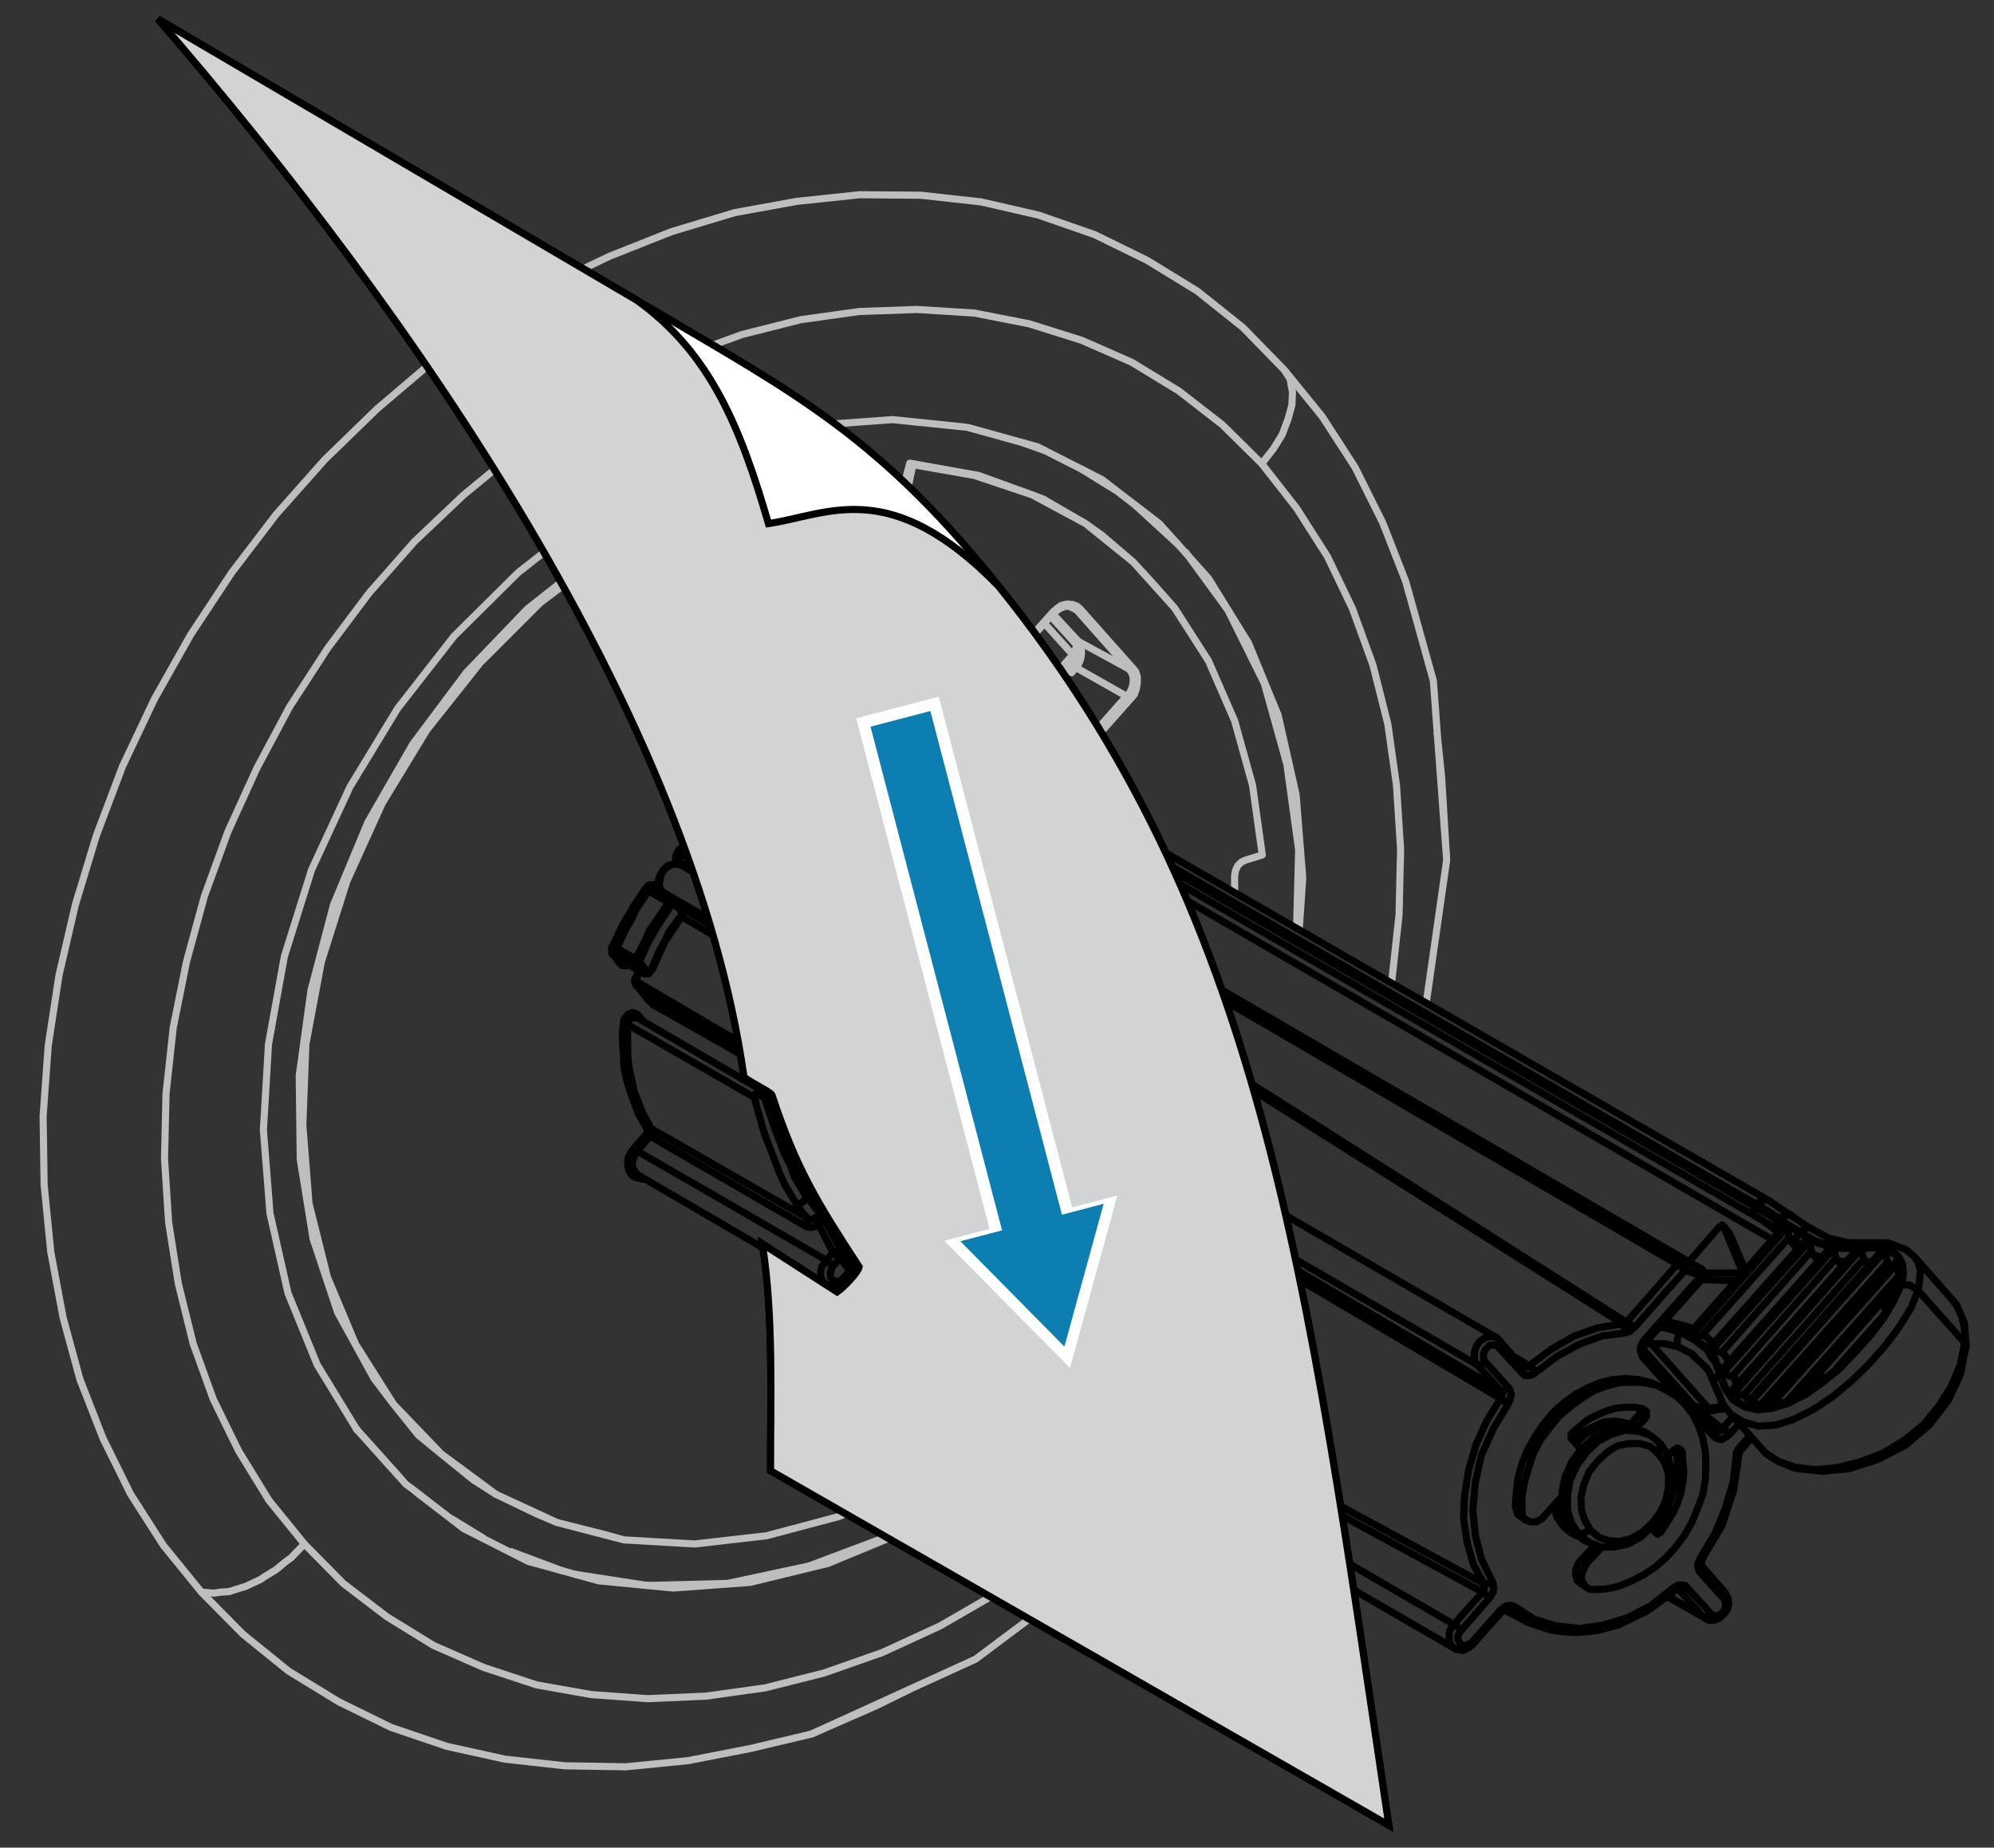 <?xml version="1.0" encoding="utf-8"?>
<!-- Generator: Adobe Illustrator 26.3.1, SVG Export Plug-In . SVG Version: 6.00 Build 0)  -->
<!DOCTYPE svg PUBLIC "-//W3C//DTD SVG 1.1//EN" "http://www.w3.org/Graphics/SVG/1.1/DTD/svg11.dtd">
<svg version="1.1" id="Layer_1" xmlns:x="http://ns.adobe.com/Extensibility/1.0/" xmlns:i="http://ns.adobe.com/AdobeIllustrator/10.0/" xmlns:graph="http://ns.adobe.com/Graphs/1.0/"
	 xmlns="http://www.w3.org/2000/svg" xmlns:xlink="http://www.w3.org/1999/xlink" x="0px" y="0px" width="140.133px"
	 height="129.851px" viewBox="0 0 140.133 129.851" style="enable-background:new 0 0 140.133 129.851;" xml:space="preserve">
<rect x="0" y="0" width="140.133" height="129.851" fill="#333333" stroke="none"/>
<style type="text/css">
	.st0{fill:none;stroke:#000000;stroke-width:0.5;stroke-linejoin:round;}
	.st1{fill-rule:evenodd;clip-rule:evenodd;fill:none;stroke:#000000;stroke-width:0.5;stroke-linejoin:round;}
	.st2{fill-rule:evenodd;clip-rule:evenodd;fill:none;stroke:#BCBEC0;stroke-width:0.5;stroke-linejoin:round;}
	.st3{fill-rule:evenodd;clip-rule:evenodd;fill:#FFFFFF;stroke:#000000;stroke-width:0.5;}
	.st4{fill-rule:evenodd;clip-rule:evenodd;fill:#D1D3D4;stroke:#000000;stroke-width:0.5;}
	.st5{fill:none;stroke:#FFFFFF;stroke-width:6;stroke-linecap:square;stroke-miterlimit:1;}
	.st6{fill:#FFFFFF;}
	.st7{fill:none;stroke:#0C7EB2;stroke-width:4.35;stroke-linecap:square;stroke-miterlimit:10;}
	.st8{fill:#0C7EB2;}
</style>
<line class="st0" x1="54.149" y1="74.921" x2="54.149" y2="75.101"/>
<line class="st0" x1="54.113" y1="74.885" x2="54.149" y2="74.921"/>
<polyline class="st0" points="54.222,75.03 54.222,74.993 54.294,74.993 54.222,75.03 54.222,75.101 54.149,75.101 
	54.726,77.801 55.554,80.61 55.59,80.573 "/>
<polyline class="st0" points="121.145,100.446 121.11,100.409 121.038,100.409 121.145,100.446 121.218,100.517 
	121.253,100.517 121.325,100.589 121.325,100.625 121.397,100.625 121.434,100.698 121.505,100.733 121.505,100.805 
	121.542,100.805 "/>
<line class="st0" x1="117.653" y1="111.857" x2="117.761" y2="111.713"/>
<line class="st0" x1="117.653" y1="111.786" x2="117.581" y2="111.857"/>
<line class="st0" x1="117.87" y1="111.713" x2="117.978" y2="111.713"/>
<line class="st0" x1="117.761" y1="111.713" x2="117.87" y2="111.677"/>
<polyline class="st0" points="104.874,111.137 104.837,111.137 104.766,111.209 104.694,111.282 104.657,111.282 
	104.585,111.282 104.55,111.317 104.478,111.317 104.405,111.317 104.37,111.317 104.298,111.317 103.542,109.95 
	103.11,108.401 102.858,106.782 102.93,105.053 103.218,103.29 103.722,101.561 104.478,99.87 105.45,98.286 
	105.558,98.393 105.63,98.393 105.63,98.429 105.702,98.429 105.737,98.501 105.81,98.573 105.846,98.573 
	105.917,98.61 105.989,98.681 "/>
<line class="st0" x1="115.53" y1="94.721" x2="115.53" y2="94.866"/>
<line class="st0" x1="115.565" y1="94.469" x2="115.71" y2="94.29"/>
<polyline class="st0" points="115.53,94.721 115.565,94.469 115.638,94.433 "/>
<line class="st0" x1="105.81" y1="113.153" x2="105.917" y2="113.153"/>
<polyline class="st0" points="105.558,113.225 105.702,113.153 105.846,113.118 "/>
<line class="st0" x1="105.522" y1="113.297" x2="105.702" y2="113.153"/>
<line class="st0" x1="105.846" y1="113.153" x2="105.989" y2="113.153"/>
<polyline class="st0" points="119.561,110.057 119.561,109.877 119.598,109.733 "/>
<polyline class="st0" points="105.45,98.286 105.45,98.321 105.522,98.321 105.558,98.393 "/>
<polyline class="st0" points="114.413,92.993 114.378,92.921 114.306,92.921 "/>
<polyline class="st0" points="114.198,93.677 114.413,93.605 114.558,93.569 114.593,93.498 114.846,93.317 "/>
<polyline class="st0" points="114.018,93.03 114.018,93.101 114.089,93.101 114.089,93.137 "/>
<polyline class="st0" points="122.298,101.957 122.261,101.993 122.189,102.282 "/>
<line class="st0" x1="122.405" y1="101.849" x2="122.261" y2="101.993"/>
<line class="st0" x1="55.554" y1="81.185" x2="55.554" y2="81.149"/>
<line class="st0" x1="60.773" y1="87.917" x2="60.846" y2="88.026"/>
<polyline class="st0" points="119.669,89.825 119.706,89.645 119.706,89.465 119.706,89.429 119.669,89.249 
	119.598,89.177 119.489,89.141 103.974,80.105 88.314,70.998 72.69,61.925 72.042,61.601 71.43,61.169 
	70.782,60.845 70.206,60.485 69.702,60.161 69.233,59.91 69.126,59.873 68.657,59.585 68.189,59.297 
	67.722,59.009 67.29,58.757 66.821,58.469 66.246,58.145 "/>
<line class="st0" x1="55.59" y1="80.681" x2="55.554" y2="80.61"/>
<polyline class="st0" points="103.505,115.565 103.218,115.817 102.821,115.998 102.534,115.925 102.353,115.925 
	102.173,115.817 "/>
<line class="st0" x1="103.505" y1="115.565" x2="103.253" y2="115.746"/>
<polyline class="st0" points="121.253,111.965 121.434,112.29 121.505,112.721 121.397,113.118 121.145,113.441 
	120.821,113.729 120.462,113.874 120.245,113.874 120.065,113.874 119.958,113.801 119.85,113.729 119.778,113.694 
	119.669,113.621 117.186,112.145 "/>
<line class="st0" x1="121.253" y1="112.253" x2="121.218" y2="112.433"/>
<polyline class="st0" points="46.41,62.429 46.338,62.285 46.266,61.853 46.41,61.458 46.626,61.133 46.914,60.845 
	47.31,60.737 47.562,60.737 "/>
<line class="st0" x1="44.609" y1="69.053" x2="44.609" y2="68.837"/>
<polyline class="st0" points="44.682,69.233 44.609,69.053 44.682,69.233 44.789,69.341 44.682,69.233 44.682,69.161 
	44.682,69.053 44.682,68.946 44.609,68.874 44.609,68.837 44.898,68.189 "/>
<line class="st0" x1="60.846" y1="87.989" x2="60.846" y2="88.026"/>
<polyline class="st0" points="46.697,62.789 46.554,62.681 46.518,62.609 "/>
<line class="st0" x1="63.762" y1="56.706" x2="64.05" y2="56.885"/>
<polyline class="st0" points="54.113,74.885 54.041,74.813 54.113,74.921 "/>
<polyline class="st0" points="118.554,111.569 118.554,111.605 118.518,111.677 118.446,111.677 118.409,111.713 
	118.337,111.713 118.266,111.786 118.23,111.786 118.157,111.786 118.122,111.786 118.05,111.786 117.942,111.713 
	"/>
<polyline class="st0" points="117.942,111.713 118.05,111.786 119.669,113.621 119.778,113.621 119.85,113.621 
	119.958,113.621 120.065,113.585 120.138,113.513 120.245,113.405 "/>
<polyline class="st0" points="104.694,112.29 104.657,112.253 104.585,112.253 104.585,112.181 104.55,112.145 
	104.478,112.145 104.405,112.073 104.37,112.001 104.298,111.965 104.261,111.965 104.261,111.893 104.19,111.893 
	102.173,114.161 62.97,91.446 61.565,88.709 75.966,96.557 90.149,104.261 104.19,111.893 104.298,111.713 
	104.298,111.605 104.298,111.425 104.298,111.317 90.222,103.685 76.001,95.981 61.709,88.169 61.529,88.097 
	61.422,87.989 61.242,87.917 61.17,87.917 61.062,87.881 60.954,87.881 60.882,87.809 60.846,87.809 60.773,87.809 
	60.702,87.881 60.773,87.917 60.27,87.305 59.622,86.477 58.938,85.577 58.145,84.461 57.317,83.309 56.525,82.049 
	55.59,80.681 55.59,80.61 55.59,80.573 56.13,81.366 56.634,82.121 "/>
<polyline class="st0" points="119.561,110.021 119.669,110.129 119.669,110.165 119.669,110.237 119.669,110.309 
	119.598,110.345 119.598,110.417 119.561,110.454 119.561,110.526 119.489,110.526 "/>
<polyline class="st0" points="103.434,115.421 103.505,115.53 103.505,115.565 105.522,113.297 105.522,113.225 
	105.45,113.225 105.45,113.153 105.63,113.009 105.702,112.937 105.846,112.866 105.989,112.829 106.098,112.829 
	106.206,112.829 106.278,112.829 106.493,112.937 107.825,113.801 109.374,114.269 110.993,114.45 112.686,114.198 
	114.378,113.694 116.034,112.829 117.581,111.605 117.761,111.498 117.833,111.425 117.978,111.389 118.122,111.389 
	118.23,111.389 118.409,111.425 118.446,111.425 118.554,111.569 120.245,113.405 120.282,113.441 120.353,113.513 
	120.425,113.513 120.462,113.585 120.534,113.585 120.642,113.585 120.749,113.513 120.93,113.441 121.038,113.333 
	121.145,113.225 121.218,113.045 121.253,112.937 121.253,112.829 121.253,112.721 121.253,112.577 121.253,112.541 
	121.218,112.469 121.218,112.433 121.145,112.362 119.489,110.526 119.382,110.345 119.382,110.309 119.31,110.129 
	119.31,110.021 119.31,109.877 119.382,109.733 119.417,109.661 119.561,109.374 120.534,107.753 121.253,105.989 
	121.794,104.189 122.009,102.353 "/>
<polyline class="st0" points="106.026,97.53 104.37,95.694 104.298,95.621 104.298,95.585 104.261,95.513 
	104.261,95.405 104.261,95.333 104.261,95.153 104.298,95.045 104.37,94.866 104.478,94.757 104.585,94.649 
	104.694,94.541 104.837,94.541 104.946,94.541 105.054,94.541 105.126,94.541 105.161,94.577 105.233,94.577 
	105.269,94.649 106.962,96.485 107.069,96.593 107.142,96.665 107.286,96.665 107.43,96.665 107.538,96.665 
	107.682,96.593 107.753,96.593 107.934,96.45 109.409,95.333 110.993,94.469 112.577,93.893 114.198,93.677 
	114.198,93.605 114.198,93.569 114.198,93.425 114.198,93.389 114.198,93.317 114.126,93.282 114.126,93.209 
	114.089,93.137 114.018,93.03 96.378,81.87 77.981,70.278 58.758,58.145 "/>
<polyline class="st0" points="105.341,94.181 105.413,94.253 105.413,94.29 105.413,94.362 105.413,94.469 
	105.413,94.541 105.269,94.649 "/>
<polyline class="st0" points="106.962,96.485 106.962,96.45 106.997,96.377 106.997,96.305 107.069,96.269 
	107.069,96.198 107.069,96.161 107.069,96.089 106.962,96.017 105.341,94.181 105.269,94.073 105.161,94.001 
	105.054,93.965 104.946,93.965 104.766,93.893 104.585,93.965 104.405,94.001 104.19,94.145 103.974,94.29 
	103.794,94.541 103.686,94.829 103.614,95.045 103.614,95.297 103.614,95.442 103.614,95.585 103.686,95.694 
	103.722,95.801 103.794,95.909 103.974,95.909 104.081,95.909 104.19,95.874 104.261,95.801 104.37,95.694 "/>
<polyline class="st0" points="60.594,56.309 61.062,55.769 60.954,55.769 60.485,56.237 "/>
<polyline class="st0" points="70.386,60.557 69.81,60.269 69.233,59.91 "/>
<polyline class="st0" points="65.382,57.677 65.13,57.498 64.626,57.209 "/>
<polyline class="st0" points="66.462,58.289 66.857,58.541 67.29,58.757 66.462,58.289 66.246,58.145 66.065,58.073 
	65.706,57.857 65.382,57.677 65.022,57.461 64.806,57.317 64.626,57.209 64.554,57.173 63.977,56.813 
	63.762,56.706 63.581,56.597 62.573,56.057 61.458,55.661 80.501,66.713 99.474,77.729 118.337,88.709 
	118.913,88.889 119.489,89.141 119.561,89.177 119.598,89.286 119.598,89.429 119.598,89.537 119.561,89.645 
	115.565,94.145 115.421,94.362 115.421,94.433 115.278,94.649 115.278,94.757 115.278,94.937 115.35,95.118 
	115.35,95.153 115.458,95.405 120.462,100.985 120.642,101.093 120.714,101.093 120.858,101.165 121.001,101.165 
	121.11,101.093 121.253,101.021 121.325,100.985 121.542,100.805 122.261,100.049 "/>
<polyline class="st0" points="64.554,57.173 64.05,56.885 63.977,56.813 "/>
<polyline class="st0" points="115.53,94.829 115.565,95.009 115.565,95.045 115.565,95.118 115.565,95.153 
	115.565,95.225 115.53,95.297 115.53,95.333 115.458,95.405 "/>
<line class="st0" x1="120.534" y1="100.446" x2="115.565" y2="94.937"/>
<polyline class="st0" points="120.462,100.985 120.462,100.913 120.534,100.877 120.534,100.805 120.569,100.733 
	120.569,100.698 120.569,100.625 120.569,100.589 120.569,100.517 120.534,100.517 120.534,100.446 120.569,100.517 "/>
<polyline class="st0" points="115.565,94.145 115.565,94.181 115.638,94.181 115.638,94.253 115.71,94.253 115.71,94.29 
	119.669,89.825 119.598,89.753 119.561,89.645 118.985,89.465 118.409,89.286 114.846,93.317 114.774,93.282 
	114.702,93.282 114.702,93.209 114.665,93.137 114.593,93.101 114.558,93.101 114.558,93.03 114.485,92.993 
	114.413,92.993 114.306,92.921 117.87,88.853 99.005,77.874 80.106,66.858 61.062,55.769 61.17,55.733 
	61.17,55.661 61.277,55.661 61.35,55.589 61.458,55.661 61.35,55.589 61.277,55.589 61.134,55.661 60.954,55.769 
	"/>
<polygon class="st1" points="117.978,88.961 117.87,88.853 118.05,88.709 118.157,88.673 118.23,88.673 
	118.337,88.709 118.409,88.782 118.446,88.961 118.446,89.141 118.409,89.286 118.266,89.177 118.157,88.998 
	118.122,88.998 "/>
<polyline class="st1" points="122.298,101.669 122.298,101.706 122.37,101.706 122.37,101.778 122.405,101.849 
	123.126,101.021 "/>
<polyline class="st1" points="122.189,102.353 121.829,104.765 121.001,107.249 119.669,109.481 "/>
<polyline class="st1" points="121.794,104.765 122.189,102.282 122.118,102.282 122.118,102.353 122.081,102.353 
	122.009,102.353 122.009,102.137 122.081,101.993 122.118,101.885 122.298,101.669 122.981,100.877 "/>
<polyline class="st1" points="119.561,109.374 119.561,109.446 119.598,109.446 119.598,109.481 119.669,109.481 
	119.669,109.553 119.598,109.733 "/>
<polyline class="st1" points="46.985,71.141 47.094,71.177 54.294,75.425 "/>
<line class="st1" x1="61.17" y1="72.114" x2="58.47" y2="69.017"/>
<polyline class="st1" points="59.514,70.673 59.622,70.782 59.622,70.961 59.55,71.069 59.514,71.249 47.886,64.41 
	"/>
<polyline class="st1" points="56.994,82.733 56.634,82.589 56.525,82.446 "/>
<polyline class="st1" points="117.653,111.857 115.745,113.225 113.73,114.198 112.397,114.557 111.677,114.665 
	110.706,114.737 109.661,114.665 108.978,114.557 107.358,114.017 105.989,113.153 105.846,113.153 "/>
<polyline class="st1" points="106.493,112.937 106.421,113.009 106.386,113.045 106.314,113.045 106.314,113.118 
	106.278,113.118 106.206,113.153 106.134,113.153 106.098,113.153 106.098,113.225 105.989,113.153 106.026,113.153 
	106.098,113.225 "/>
<polyline class="st1" points="115.817,113.118 117.653,111.786 117.653,111.713 117.581,111.605 117.581,111.677 
	117.653,111.713 "/>
<polyline class="st1" points="59.802,86.729 60.018,87.053 60.702,87.881 "/>
<polyline class="st1" points="60.846,88.026 60.773,87.917 60.702,87.881 60.018,87.053 59.262,86.009 58.47,84.857 
	57.569,83.561 57.102,82.877 56.634,82.121 55.59,80.573 55.266,79.349 54.834,77.981 54.798,77.729 54.546,76.541 
	54.294,74.993 54.222,74.741 54.113,74.597 54.113,74.525 54.006,74.417 54.006,74.454 54.006,74.525 
	54.006,74.597 "/>
<line class="st1" x1="63.185" y1="72.797" x2="62.286" y2="71.825"/>
<polyline class="st1" points="63.149,73.374 63.258,73.265 63.258,73.085 63.258,72.905 63.185,72.797 84.462,85.325 
	105.45,97.709 105.522,97.853 105.558,97.998 105.522,98.141 105.45,98.286 84.462,85.901 63.149,73.374 
	62.502,74.345 61.926,75.389 61.422,76.469 60.197,75.713 59.01,75.03 57.786,74.309 58.254,73.265 58.865,72.221 
	59.514,71.249 "/>
<line class="st1" x1="110.85" y1="107.933" x2="111.102" y2="108.041"/>
<polyline class="st1" points="110.561,101.273 111.102,100.733 111.894,100.301 112.686,99.942 113.55,99.87 
	114.306,100.013 114.593,100.121 "/>
<polyline class="st1" points="110.741,107.862 110.454,107.753 109.878,107.286 109.409,106.601 109.194,105.881 "/>
<polyline class="st1" points="102.714,114.557 102.642,114.593 102.569,114.737 102.534,114.773 102.534,114.845 
	102.462,114.954 102.462,115.061 102.462,115.241 102.534,115.349 102.569,115.457 102.642,115.565 102.749,115.637 
	102.858,115.637 103.001,115.637 103.11,115.637 103.145,115.565 103.253,115.53 103.325,115.53 103.397,115.457 
	103.434,115.421 105.45,113.153 "/>
<polyline class="st1" points="58.722,69.737 59.514,70.673 47.958,63.833 "/>
<polyline class="st1" points="63.834,93.569 63.762,93.498 63.69,93.425 63.653,93.317 63.546,93.209 63.474,93.101 
	63.365,92.921 63.294,92.813 63.185,92.633 63.149,92.454 63.006,92.345 62.97,92.237 62.97,92.165 
	62.898,92.057 62.789,91.841 "/>
<line class="st1" x1="119.85" y1="113.729" x2="117.114" y2="112.181"/>
<polyline class="st1" points="61.709,88.169 61.746,88.278 61.746,88.313 61.746,88.421 61.709,88.565 61.709,88.601 
	61.565,88.709 61.458,88.601 61.422,88.493 61.277,88.421 61.17,88.385 61.134,88.278 61.062,88.206 60.989,88.169 
	60.954,88.169 60.882,88.097 60.882,88.026 60.846,88.026 62.789,91.841 62.789,91.769 62.789,91.733 62.861,91.589 
	62.861,91.553 62.97,91.446 62.97,91.553 63.006,91.661 63.006,91.769 63.078,91.877 63.149,92.129 63.185,92.309 
	63.185,92.345 63.294,92.526 63.365,92.741 63.474,92.921 63.546,93.101 63.581,93.137 63.653,93.282 63.762,93.425 
	63.834,93.569 63.941,93.677 63.977,93.713 102.173,115.817 101.993,115.637 101.886,115.457 101.85,115.241 
	101.85,115.026 101.85,114.773 101.886,114.593 101.958,114.485 101.993,114.377 102.138,114.269 102.173,114.161 
	102.282,114.198 102.353,114.269 102.425,114.305 102.534,114.45 102.569,114.45 102.714,114.557 104.694,112.29 
	104.837,112.073 104.874,112.001 104.946,111.857 104.946,111.713 104.981,111.605 104.946,111.389 104.946,111.317 
	104.874,111.137 104.118,109.589 103.686,107.933 103.505,106.097 103.686,104.153 104.118,102.246 104.946,100.409 
	105.989,98.681 106.098,98.429 106.134,98.393 106.134,98.141 106.206,98.034 106.206,97.925 106.134,97.746 
	106.134,97.709 106.026,97.53 105.989,97.565 105.917,97.565 105.846,97.637 105.81,97.637 105.737,97.709 
	105.702,97.746 105.63,97.746 105.558,97.746 105.522,97.746 105.45,97.709 103.794,95.909 62.286,71.825 
	62.142,71.573 62.105,71.358 62.034,71.069 58.47,69.017 58.47,69.305 58.541,69.521 58.722,69.737 46.554,62.681 
	46.518,62.609 46.445,62.573 46.41,62.429 46.338,62.321 46.338,62.177 46.338,61.998 46.41,61.745 
	46.445,61.529 46.554,61.313 46.733,61.061 46.985,60.881 47.202,60.773 47.382,60.737 47.562,60.737 47.706,60.773 
	47.85,60.773 47.958,60.845 105.161,94.001 "/>
<polyline class="st1" points="107.934,96.45 107.934,96.377 107.862,96.377 107.862,96.305 107.825,96.269 
	107.753,96.198 107.682,96.198 107.682,96.161 107.645,96.089 107.573,96.089 107.573,96.017 107.538,96.017 
	107.466,95.981 107.43,96.017 107.358,96.089 107.286,96.089 107.249,96.089 107.177,96.089 107.069,96.089 
	106.962,96.017 106.997,96.017 107.069,96.089 "/>
<polyline class="st1" points="114.089,92.993 114.126,93.03 77.981,70.278 "/>
<line class="st1" x1="58.758" y1="58.145" x2="58.758" y2="58.181"/>
<polyline class="st1" points="120.534,100.517 120.642,100.589 120.821,100.589 120.858,100.589 120.93,100.517 
	121.038,100.409 "/>
<polyline class="st1" points="47.094,71.177 45.762,70.457 45.653,70.385 46.985,71.141 50.981,73.481 54.294,75.425 
	"/>
<line class="st1" x1="56.417" y1="81.941" x2="55.662" y2="81.473"/>
<polyline class="st1" points="55.662,81.473 56.525,82.446 56.922,82.698 "/>
<polyline class="st1" points="119.274,99.005 121.038,100.409 121.794,99.545 "/>
<line class="st1" x1="107.358" y1="114.017" x2="105.737" y2="113.153"/>
<polyline class="st1" points="44.97,68.189 44.682,68.946 49.398,71.717 54.006,74.417 54.006,74.597 54.006,74.633 
	54.006,74.706 54.041,74.741 54.041,74.813 49.434,72.114 44.789,69.341 45.653,70.385 "/>
<polyline class="st1" points="106.386,95.333 107.466,95.981 109.014,94.829 110.634,93.893 112.29,93.317 
	114.018,93.03 114.126,93.03 114.198,93.03 114.269,92.993 114.306,92.921 96.702,81.725 78.378,70.097 
	59.405,58.181 "/>
<polyline class="st1" points="63.185,73.301 62.394,72.797 61.17,72.114 61.062,72.293 "/>
<polyline class="st1" points="119.669,110.129 121.218,111.893 121.253,111.965 121.253,112.001 121.253,112.073 
	121.253,112.181 121.253,112.253 121.145,112.362 "/>
<line class="st1" x1="58.758" y1="86.657" x2="58.758" y2="86.585"/>
<polyline class="st1" points="45.834,68.153 45.69,68.297 45.581,68.441 45.438,68.441 45.294,68.441 45.185,68.297 
	45.294,68.37 45.365,68.297 45.474,68.261 "/>
<polyline class="st1" points="43.134,67.145 43.242,67.11 43.277,67.037 43.422,67.11 43.35,67.037 43.35,67.001 
	43.35,66.929 43.277,66.929 43.277,66.821 43.277,66.749 43.35,66.713 43.35,66.641 44.682,67.397 
	44.682,67.577 44.682,67.614 44.682,67.685 44.718,67.793 44.789,67.793 44.898,67.793 45.006,67.685 "/>
<polyline class="st1" points="61.35,57.389 61.422,57.209 61.458,56.993 61.35,56.885 61.35,56.813 61.277,56.741 
	61.17,56.706 59.91,55.877 59.981,55.949 60.018,55.949 61.277,56.741 "/>
<polyline class="st1" points="47.958,64.337 47.994,64.157 47.994,64.013 47.958,63.869 "/>
<polyline class="st1" points="57.102,86.261 57.209,86.189 57.317,86.153 "/>
<polyline class="st1" points="60.378,58.181 60.558,58.181 60.702,58.073 "/>
<polyline class="st1" points="60.666,57.965 60.594,58.001 60.558,58.001 60.485,58.001 58.434,57.965 56.237,58.289 
	54.113,59.045 52.025,60.197 50.153,61.745 50.081,61.745 50.01,61.817 49.974,61.745 49.901,61.745 
	49.506,61.241 49.434,61.241 49.434,61.169 49.434,61.133 49.506,61.061 49.506,61.025 51.27,59.513 53.249,58.361 
	55.266,57.498 57.281,56.993 59.262,56.813 61.242,56.993 61.277,56.993 61.277,57.029 61.35,57.101 61.35,57.173 
	61.277,57.209 61.277,57.281 61.35,57.317 61.35,57.389 60.702,58.073 60.702,58.001 60.666,57.965 
	61.277,57.281 "/>
<polyline class="st1" points="50.153,61.817 50.01,61.925 49.865,61.925 49.794,61.925 "/>
<line class="st1" x1="46.157" y1="62.501" x2="45.977" y2="62.393"/>
<polyline class="st1" points="47.706,59.729 47.67,59.873 47.598,59.91 47.562,60.017 47.489,60.161 47.489,60.269 
	47.489,60.377 47.489,60.485 47.489,60.557 47.562,60.666 47.598,60.737 47.706,60.666 47.777,60.593 
	47.886,60.666 48.246,61.025 "/>
<line class="st1" x1="54.222" y1="77.405" x2="54.149" y2="77.225"/>
<line class="st1" x1="54.222" y1="77.405" x2="54.149" y2="77.297"/>
<line class="st1" x1="44.789" y1="71.537" x2="44.609" y2="71.429"/>
<polyline class="st1" points="59.981,88.998 59.981,89.249 59.91,89.357 59.838,89.465 "/>
<polyline class="st1" points="58.541,88.998 58.434,88.853 58.182,88.673 58.073,88.565 58.541,88.026 57.498,86.009 
	57.317,86.153 57.102,86.261 56.85,86.261 56.634,86.189 45.69,79.853 44.789,80.897 58.073,88.565 57.966,88.673 
	57.894,88.853 57.786,88.961 57.714,89.141 57.678,89.357 57.678,89.573 57.714,89.862 57.894,90.114 58.073,90.293 
	44.861,82.589 44.682,82.446 44.573,82.229 44.43,82.013 44.43,81.761 44.502,81.473 44.609,81.185 44.789,80.897 
	44.718,80.862 44.609,80.717 44.573,80.681 45.474,79.637 45.474,79.565 45.546,79.53 45.546,79.421 
	45.474,79.349 45.185,78.845 44.861,78.269 44.573,77.513 44.286,76.721 44.034,75.893 43.853,75.03 43.817,74.165 
	43.746,73.301 43.746,72.582 43.817,71.933 "/>
<polyline class="st1" points="58.073,90.293 58.289,90.329 58.578,90.401 59.01,90.293 59.405,90.005 "/>
<polyline class="st1" points="44.573,80.681 44.321,81.005 44.142,81.366 44.105,81.725 44.142,82.013 44.214,82.301 
	44.394,82.589 44.609,82.733 44.898,82.805 45.149,82.877 45.258,82.805 "/>
<polyline class="st1" points="47.489,63.293 47.489,63.365 47.489,63.473 47.417,63.545 "/>
<polyline class="st1" points="47.886,64.049 47.958,63.941 47.958,63.869 47.886,63.833 47.489,63.293 47.382,63.257 
	47.273,63.257 47.13,63.257 47.022,63.293 46.985,63.437 45.581,62.609 45.653,62.573 45.69,62.501 45.762,62.501 
	45.834,62.429 45.941,62.429 45.977,62.429 46.05,62.429 46.122,62.429 46.157,62.501 46.338,62.609 "/>
<polyline class="st1" points="49.685,61.853 49.722,61.853 49.865,61.817 49.901,61.745 "/>
<polyline class="st1" points="49.506,61.241 49.398,61.349 49.289,61.349 49.218,61.349 47.886,60.666 47.85,60.593 
	47.85,60.557 47.777,60.449 47.777,60.377 47.777,60.305 47.85,60.269 47.85,60.161 47.886,60.089 47.886,60.017 
	47.958,59.981 47.886,59.91 47.85,59.873 47.706,59.729 49.613,58.253 51.558,57.029 53.645,56.129 55.697,55.589 
	57.857,55.445 59.838,55.589 59.91,55.661 60.018,55.733 60.09,55.769 60.126,55.841 60.197,55.949 60.197,56.057 
	"/>
<polyline class="st2" points="79.458,49.109 79.71,48.821 79.853,48.425 79.925,48.029 79.925,47.561 79.817,47.202 
	79.638,46.985 75.894,42.773 75.677,42.593 75.39,42.485 74.993,42.449 74.561,42.557 74.274,42.773 
	73.985,43.025 62.43,56.021 "/>
<polyline class="st2" points="75.39,42.666 74.921,42.593 74.454,42.773 73.985,43.133 "/>
<polyline class="st1" points="43.565,67.721 43.709,67.614 43.817,67.614 43.853,67.614 43.422,67.11 44.718,67.793 
	45.185,68.297 43.853,67.614 43.926,67.685 43.998,67.685 45.294,68.441 "/>
<line class="st1" x1="57.317" y1="84.857" x2="57.317" y2="84.929"/>
<line class="st1" x1="57.209" y1="84.749" x2="56.813" y2="84.246"/>
<polyline class="st1" points="56.454,85.325 56.634,85.505 56.742,85.614 56.85,85.685 56.994,85.685 57.029,85.685 
	57.102,85.685 57.209,85.614 57.281,85.685 57.281,85.721 57.317,85.721 57.39,85.793 57.39,85.866 57.426,85.901 
	57.426,85.973 57.498,86.009 57.605,85.973 57.678,85.901 57.714,85.901 57.714,85.866 57.786,85.866 
	57.786,85.793 57.857,85.793 57.857,85.721 57.894,85.721 57.894,85.685 57.894,85.614 57.857,85.577 57.678,85.505 
	57.569,85.505 57.426,85.505 57.39,85.505 57.317,85.577 57.209,85.614 "/>
<polyline class="st1" points="55.985,84.641 56.237,85.001 56.454,85.325 56.742,85.614 45.762,79.313 45.834,79.421 
	45.834,79.565 45.834,79.745 45.69,79.853 45.653,79.817 45.546,79.745 45.474,79.637 "/>
<polyline class="st1" points="56.706,84.173 56.562,84.282 56.454,84.461 56.237,84.569 56.13,84.641 55.985,84.641 
	55.122,83.202 54.726,82.301 54.401,81.437 53.754,79.745 53.645,79.421 52.998,77.118 52.998,76.937 53.142,76.829 
	53.249,76.721 53.43,76.649 53.573,76.649 53.718,76.721 53.754,76.757 "/>
<polyline class="st1" points="56.813,84.246 56.742,84.173 56.706,84.173 55.878,82.805 55.554,81.941 55.122,81.077 
	54.401,79.169 54.546,79.457 55.122,81.077 "/>
<polyline class="st1" points="44.861,71.358 44.789,71.429 44.789,71.537 44.789,71.573 "/>
<polyline class="st1" points="59.262,89.825 59.405,89.933 59.405,90.005 59.838,89.465 59.838,89.429 59.73,89.286 
	59.838,89.141 59.91,89.069 59.91,88.998 59.91,88.889 59.981,88.998 58.758,86.585 58.722,86.549 58.649,86.477 
	58.865,86.729 59.046,86.874 59.118,86.946 59.262,87.053 59.441,87.161 "/>
<line class="st1" x1="53.142" y1="36.005" x2="52.781" y2="35.825"/>
<polyline class="st1" points="53.178,35.825 52.962,35.825 52.853,35.825 "/>
<polyline class="st1" points="63.581,33.881 63.546,34.097 63.438,34.313 63.258,34.458 63.078,34.601 62.861,34.673 
	62.682,34.673 59.514,34.745 56.346,35.069 53.178,35.825 53.43,36.005 56.634,35.249 59.802,34.853 62.898,34.853 
	63.185,34.781 63.474,34.601 63.69,34.313 63.87,34.025 "/>
<line class="st1" x1="46.122" y1="62.429" x2="47.382" y2="63.257"/>
<polyline class="st1" points="47.886,64.301 47.886,64.229 47.886,64.157 47.886,64.121 47.886,64.049 47.417,63.545 
	47.382,63.545 47.31,63.545 47.273,63.545 47.202,63.581 "/>
<polyline class="st1" points="44.97,67.614 44.97,67.505 44.97,67.577 44.97,67.614 44.97,67.685 45.006,67.685 
	45.474,68.261 45.546,68.261 45.581,68.261 45.653,68.261 45.69,68.189 45.762,68.153 45.834,68.153 
	46.733,66.173 47.958,64.337 47.886,64.301 47.022,65.489 46.697,66.173 46.338,66.821 45.762,68.153 "/>
<polyline class="st1" points="47.094,63.545 47.13,63.545 46.338,64.877 47.202,63.581 47.13,63.545 47.022,63.473 
	46.985,63.437 46.122,64.697 45.69,65.309 45.365,66.03 44.682,67.397 44.789,67.433 44.898,67.433 44.97,67.505 
	45.581,66.173 45.977,65.489 "/>
<line class="st1" x1="46.338" y1="64.877" x2="45.977" y2="65.489"/>
<line class="st1" x1="45.546" y1="62.573" x2="44.718" y2="63.869"/>
<polyline class="st1" points="43.062,66.461 43.17,66.534 43.242,66.569 43.35,66.641 43.998,65.273 44.394,64.589 
	44.718,63.869 45.581,62.609 45.546,62.573 45.438,62.501 45.365,62.429 "/>
<polygon class="st1" points="58.758,88.206 58.649,88.097 58.541,88.026 58.722,87.989 58.865,87.917 59.01,87.989 
	59.153,88.026 59.153,88.169 59.118,88.278 59.118,88.313 59.01,88.421 58.541,88.998 58.47,89.069 
	58.434,89.141 58.434,89.249 58.361,89.357 58.361,89.465 58.361,89.573 58.361,89.753 58.434,89.862 
	58.541,90.005 58.722,90.041 58.83,90.041 58.938,90.041 59.046,90.005 59.153,89.933 59.226,89.862 
	59.262,89.825 59.73,89.286 59.01,88.421 58.865,88.313 58.83,88.278 "/>
<polyline class="st2" points="63.941,32.549 63.581,33.881 63.87,34.025 64.157,32.657 68.478,33.413 72.546,34.781 
	73.302,35.069 76.29,36.797 77.405,37.589 79.638,39.498 80.897,40.865 82.554,42.737 79.638,39.498 76.29,36.797 
	72.546,34.781 68.766,33.413 63.941,32.549 64.157,32.657 "/>
<line class="st1" x1="44.394" y1="75.858" x2="44.609" y2="77.118"/>
<line class="st1" x1="45.149" y1="78.198" x2="45.69" y2="79.313"/>
<line class="st1" x1="44.105" y1="73.374" x2="44.105" y2="74.633"/>
<polyline class="st1" points="45.474,79.349 45.581,79.313 45.69,79.313 45.762,79.313 45.474,78.774 45.149,78.198 
	44.861,77.441 44.573,76.721 44.394,75.858 44.214,75.03 44.105,74.165 44.105,73.374 44.105,72.618 
	44.105,72.005 44.034,71.933 43.926,71.933 43.817,71.933 43.817,71.825 43.853,71.645 43.926,71.537 44.034,71.429 
	44.142,71.286 44.286,71.249 44.394,71.177 44.573,71.177 44.682,71.249 44.789,71.286 44.861,71.358 
	45.294,71.862 "/>
<line class="st2" x1="75.786" y1="45.077" x2="73.985" y2="43.133"/>
<polyline class="st2" points="75.606,46.913 75.786,46.697 75.894,46.445 75.966,46.229 76.001,45.941 76.001,45.725 
	75.966,45.437 75.894,45.257 75.786,45.077 79.35,47.021 79.53,47.273 79.638,47.561 79.638,47.958 79.565,48.317 
	79.421,48.641 79.169,48.929 79.278,49.001 79.35,49.037 79.458,49.109 73.95,55.301 "/>
<polyline class="st2" points="75.894,42.773 75.858,42.845 75.714,42.881 75.677,42.881 79.35,47.021 79.458,47.021 
	79.565,47.021 79.638,46.985 "/>
<polyline class="st1" points="59.01,74.741 59.73,73.301 60.594,72.005 61.746,72.87 62.898,73.661 62.97,73.733 
	"/>
<polyline class="st1" points="60.594,72.005 60.378,71.825 59.441,73.157 58.758,74.597 "/>
<polyline class="st1" points="49.613,61.817 49.218,61.349 49.145,61.241 49.145,61.133 49.145,61.025 49.218,60.881 
	49.289,60.773 49.398,60.845 49.434,60.881 49.506,61.025 "/>
<polyline class="st1" points="56.634,86.189 56.706,86.153 56.742,86.082 56.742,86.009 56.742,85.973 56.742,85.901 
	56.742,85.866 56.813,85.793 56.742,85.793 56.742,85.721 56.742,85.685 56.742,85.614 "/>
<polyline class="st1" points="53.645,76.937 54.401,79.169 53.754,76.937 54.149,77.405 54.222,77.405 54.834,79.565 "/>
<line class="st1" x1="59.514" y1="87.593" x2="60.414" y2="87.881"/>
<line class="st1" x1="56.417" y1="83.021" x2="57.678" y2="83.778"/>
<polyline class="st1" points="50.153,61.745 50.153,61.817 52.565,60.017 55.122,58.757 57.786,58.145 60.378,58.181 
	60.414,58.145 60.485,58.001 60.594,58.001 "/>
<line class="st1" x1="52.565" y1="60.017" x2="52.602" y2="59.981"/>
<polyline class="st1" points="58.145,85.577 56.85,83.885 55.842,81.87 54.905,79.637 54.294,77.513 "/>
<line class="st1" x1="56.994" y1="84.065" x2="56.813" y2="83.741"/>
<polyline class="st1" points="59.405,86.729 58.073,85.433 57.894,85.29 "/>
<polyline class="st2" points="62.573,56.057 73.985,43.133 73.985,43.061 73.985,43.025 "/>
<line class="st1" x1="59.262" y1="56.813" x2="58.289" y2="56.706"/>
<polyline class="st1" points="61.242,56.993 61.242,56.885 61.242,56.741 61.17,56.706 59.226,56.525 57.138,56.706 
	55.086,57.209 53.069,58.073 51.126,59.297 49.289,60.773 47.958,59.981 49.794,58.469 51.737,57.281 
	53.754,56.417 55.842,55.877 57.894,55.733 59.91,55.877 59.838,55.841 59.802,55.733 59.838,55.589 "/>
<polyline class="st1" points="57.894,55.733 56.813,55.661 55.842,55.877 53.718,56.345 "/>
<polyline class="st1" points="59.334,75.209 58.758,74.597 59.01,74.741 60.27,75.569 61.422,76.362 61.458,76.362 
	"/>
<polyline class="st1" points="59.334,87.809 59.405,87.737 59.514,87.593 59.514,87.341 59.514,87.305 59.441,87.233 
	59.441,87.161 56.813,84.246 57.209,84.749 57.317,84.929 57.605,85.217 57.894,85.614 59.153,88.026 
	59.91,88.889 58.649,86.477 58.758,86.585 58.83,86.657 58.83,86.729 58.865,86.837 58.865,86.874 58.865,86.946 
	"/>
<polyline class="st1" points="59.514,87.341 60.414,87.881 60.773,87.917 "/>
<polyline class="st1" points="60.197,87.233 59.981,87.161 59.046,86.549 58.145,85.685 57.281,84.534 56.417,83.202 
	55.59,81.545 54.834,79.565 54.149,77.405 54.149,77.297 54.149,77.225 53.754,76.757 53.754,76.829 53.754,76.937 
	53.645,76.937 53.43,77.009 53.249,77.009 53.178,77.045 53.069,77.045 52.998,77.118 44.105,72.005 44.142,71.862 
	44.142,71.825 44.214,71.717 44.286,71.645 44.394,71.573 44.43,71.537 44.502,71.465 44.609,71.465 44.682,71.537 
	44.789,71.537 53.573,76.649 "/>
<line class="st1" x1="47.417" y1="71.465" x2="47.417" y2="71.429"/>
<line class="st1" x1="55.481" y1="81.077" x2="56.13" y2="81.437"/>
<line class="st1" x1="55.014" y1="78.774" x2="55.014" y2="79.925"/>
<line class="st1" x1="62.898" y1="34.853" x2="62.682" y2="34.673"/>
<line class="st1" x1="55.373" y1="58.721" x2="54.905" y2="58.865"/>
<line class="st1" x1="57.966" y1="58.145" x2="57.498" y2="58.253"/>
<polyline class="st1" points="61.134,88.601 60.846,88.673 60.594,88.601 "/>
<polyline class="st1" points="61.134,88.601 60.558,88.601 60.306,88.493 59.838,88.385 59.55,88.278 "/>
<polyline class="st2" points="75.21,42.666 75.425,42.737 75.677,42.881 75.138,42.593 "/>
<polyline class="st2" points="73.661,55.157 79.169,48.929 75.606,46.913 75.317,47.273 74.921,47.021 "/>
<polyline class="st1" points="44.142,67.793 44.034,67.866 43.926,67.866 43.853,67.866 43.746,67.866 43.709,67.793 
	43.565,67.721 43.134,67.145 43.062,67.11 42.989,67.001 42.989,66.929 42.989,66.821 42.989,66.749 42.989,66.713 
	42.989,66.569 43.062,66.461 43.709,65.093 44.105,64.41 44.502,63.725 45.365,62.429 45.438,62.393 45.546,62.285 
	45.581,62.213 45.69,62.177 45.834,62.177 45.87,62.177 45.977,62.177 46.05,62.177 46.157,62.213 
	46.23,62.285 "/>
<polyline class="st2" points="86.766,62.717 86.766,61.529 86.837,61.169 86.981,60.845 87.233,60.593 87.522,60.449 
	88.71,60.089 88.026,55.193 86.766,50.657 84.93,46.445 82.554,42.737 "/>
<polyline class="st1" points="52.89,74.633 52.674,74.525 52.494,74.417 "/>
<polyline class="st2" points="97.817,69.125 97.817,68.874 98.321,64.301 98.43,59.693 98.142,55.193 97.53,50.873 
	96.485,46.733 95.046,42.773 93.282,39.101 91.122,35.717 88.673,32.585 "/>
<polyline class="st1" points="45.87,70.493 45.87,70.601 47.417,71.465 50.586,73.265 "/>
<polyline class="st1" points="46.157,62.501 46.157,62.429 46.157,62.393 46.23,62.285 46.445,62.573 "/>
<line class="st1" x1="57.714" y1="83.885" x2="56.454" y2="83.093"/>
<polyline class="st1" points="59.046,86.37 59.802,86.874 59.981,86.946 "/>
<polyline class="st2" points="21.39,108.509 18.905,105.45 16.782,101.993 14.981,98.321 13.578,94.433 
	12.534,90.221 11.85,85.901 11.562,81.437 11.669,76.866 12.174,72.221 13.109,67.577 14.37,62.969 16.025,58.433 
	18.042,54.005 20.346,49.685 23.01,45.581 25.926,41.693 29.13,38.057 32.586,34.781 36.222,31.793 40.002,29.166 
	43.998,26.861 47.994,25.025 52.134,23.513 56.273,22.469 60.378,21.893 64.445,21.75 68.478,22.001 72.329,22.757 
	76.001,23.91 79.53,25.457 82.841,27.473 85.901,29.849 88.673,32.585 89.466,31.577 89.718,31.181 90.114,30.533 
	90.438,29.669 90.509,29.489 90.798,28.445 90.798,28.301 90.833,27.545 90.726,27.005 90.69,26.681 90.257,25.997 
	"/>
<polyline class="st2" points="82.733,104.549 79.421,108.401 79.134,108.689 68.55,116.61 57.029,121.866 
	52.781,122.874 48.353,123.737 43.998,124.169 39.678,124.097 35.466,123.629 31.398,122.729 27.474,121.397 
	23.802,119.597 20.273,117.437 17.069,114.845 14.153,111.893 15.054,111.965 15.521,111.893 16.098,111.857 
	16.998,111.569 17.25,111.498 18.33,110.993 18.581,110.813 19.409,110.309 20.058,109.769 20.454,109.481 
	21.39,108.509 24.126,111.282 27.186,113.621 30.462,115.637 33.989,117.185 37.697,118.409 41.55,119.093 
	45.546,119.381 49.613,119.202 53.754,118.625 57.894,117.582 61.998,116.141 66.065,114.269 69.989,112.001 
	73.769,109.374 77.442,106.313 80.61,103.325 "/>
<line class="st2" x1="101.669" y1="60.449" x2="100.23" y2="70.493"/>
<polyline class="st2" points="57.029,121.866 61.565,119.885 63.977,118.698 "/>
<polyline class="st2" points="100.985,51.449 101.31,54.581 101.669,60.449 100.733,47.849 98.79,40.865 97.169,36.725 
	95.226,32.837 92.921,29.273 90.257,25.997 87.341,23.009 84.138,20.454 80.61,18.293 76.938,16.493 
	73.014,15.125 68.945,14.189 64.733,13.721 60.414,13.685 55.985,14.153 51.63,14.945 47.202,16.277 42.846,18.005 
	38.562,20.057 34.386,22.577 30.354,25.457 26.502,28.733 22.83,32.297 19.409,36.149 16.277,40.253 
	13.398,44.609 10.842,49.145 8.609,53.861 6.773,58.721 5.298,63.581 4.146,68.549 3.39,73.481 3.029,78.45 
	3.102,83.273 3.569,87.989 4.434,92.597 5.622,96.954 7.242,101.093 9.185,105.017 11.49,108.618 14.153,111.893 "/>
<line class="st2" x1="78.413" y1="34.458" x2="75.966" y2="32.945"/>
<line class="st1" x1="28.05" y1="103.793" x2="29.13" y2="104.837"/>
<polyline class="st2" points="91.122,65.273 91.266,59.729 90.438,53.717 88.853,48.029 86.298,42.881 83.274,38.741 "/>
<line class="st2" x1="79.745" y1="35.465" x2="82.841" y2="38.309"/>
<line class="st2" x1="71.862" y1="31.109" x2="73.481" y2="31.685"/>
<line class="st1" x1="67.793" y1="29.957" x2="68.01" y2="30.029"/>
<line class="st2" x1="25.169" y1="100.589" x2="24.99" y2="100.337"/>
<line class="st2" x1="33.989" y1="108.114" x2="31.686" y2="106.709"/>
<line class="st2" x1="39.569" y1="110.417" x2="35.826" y2="109.013"/>
<polyline class="st2" points="74.417,99.725 73.194,100.913 68.01,104.837 62.502,107.933 56.85,110.057 
	51.126,111.282 45.474,111.425 40.361,110.633 "/>
<polyline class="st2" points="91.302,65.381 91.554,61.709 91.085,55.841 89.825,50.261 87.737,45.185 84.93,40.649 
	81.474,36.797 77.442,33.702 72.905,31.397 67.974,30.029 62.718,29.489 57.317,29.885 51.846,31.217 
	46.445,33.449 41.262,36.437 36.401,40.253 31.901,44.717 27.941,49.793 24.594,55.301 21.894,61.133 19.985,67.217 
	18.87,73.374 18.51,79.421 18.977,85.29 20.237,90.87 22.29,95.909 25.061,100.446 28.518,104.297 
	32.586,107.429 37.122,109.733 42.09,111.101 47.31,111.605 52.709,111.209 58.182,109.877 63.581,107.645 
	68.766,104.657 73.661,100.877 74.634,99.87 "/>
<polyline class="st2" points="43.853,108.221 42.558,107.862 39.138,106.998 34.853,105.017 37.697,106.385 
	39.138,106.998 43.853,108.221 48.821,108.509 53.861,107.933 59.01,106.565 64.05,104.297 68.874,101.273 
	68.37,100.157 68.298,99.87 68.37,99.545 68.478,99.257 68.766,98.969 70.494,97.457 "/>
<polyline class="st2" points="52.494,34.097 47.417,36.041 42.558,38.885 37.949,42.377 33.737,46.589 29.994,51.305 
	26.861,56.454 24.378,61.925 22.578,67.614 21.498,73.374 21.282,79.061 21.714,84.569 23.01,89.753 24.99,94.469 
	27.653,98.681 31.002,102.173 33.27,104.009 34.853,105.017 31.002,102.173 29.418,100.877 27.653,98.681 
	26.286,96.881 23.73,92.237 22.002,87.053 21.102,81.473 21.029,75.605 21.857,69.593 23.441,63.581 
	25.854,57.785 29.021,52.277 32.766,47.273 37.086,42.773 41.838,39.029 46.985,36.041 52.277,33.917 
	52.494,34.097 52.602,35.357 52.674,35.645 52.853,35.861 53.142,36.005 53.43,36.005 "/>
<polyline class="st1" points="110.561,107.645 111.282,108.221 111.677,108.401 "/>
<line class="st1" x1="116.682" y1="101.454" x2="116.538" y2="102.173"/>
<polyline class="st1" points="115.997,100.877 115.565,100.625 114.702,100.337 113.802,100.337 112.866,100.589 
	111.966,101.093 111.102,101.849 110.454,102.749 109.985,103.793 109.769,104.874 109.841,105.917 110.13,106.853 
	110.561,107.645 110.993,107.862 111.677,108.401 112.542,108.725 113.442,108.725 114.413,108.509 115.35,108.005 
	116.142,107.249 116.79,106.313 117.257,105.305 117.474,104.189 117.401,103.145 117.186,102.173 116.682,101.454 
	115.997,100.877 115.134,100.589 114.198,100.517 113.226,100.805 112.29,101.309 111.497,102.065 110.814,103.001 
	110.346,104.009 110.165,105.053 110.165,106.133 110.454,107.069 110.993,107.862 111.786,107.537 111.39,106.889 
	111.138,106.097 111.102,105.233 111.317,104.297 111.677,103.433 112.253,102.713 112.938,102.065 113.694,101.597 
	114.485,101.454 115.278,101.454 115.997,101.669 116.538,102.173 117.005,102.821 117.257,103.614 117.257,104.477 
	117.077,105.413 116.682,106.278 116.142,106.998 115.458,107.645 114.665,108.114 113.837,108.329 113.118,108.293 
	112.362,108.041 111.786,107.537 "/>
<polyline class="st1" points="110.741,101.454 111.425,100.805 112.362,100.301 113.333,100.049 114.269,100.049 
	114.558,100.157 "/>
<polyline class="st1" points="110.13,107.357 109.589,106.565 109.302,105.702 "/>
<line class="st1" x1="110.814" y1="107.933" x2="110.346" y2="107.645"/>
<polyline class="st1" points="111.03,108.005 110.814,107.933 110.13,107.357 109.841,107.177 "/>
<line class="st1" x1="132.846" y1="91.661" x2="132.846" y2="91.589"/>
<polyline class="st1" points="132.846,91.589 132.846,91.661 132.882,91.589 132.846,91.661 131.981,93.03 
	130.829,94.469 129.497,95.874 128.13,97.026 128.058,97.026 128.058,97.061 128.058,97.026 "/>
<line class="st1" x1="127.95" y1="97.061" x2="127.878" y2="97.133"/>
<line class="st1" x1="128.13" y1="97.026" x2="127.95" y2="97.133"/>
<polyline class="st2" points="75.606,45.257 75.714,45.473 75.786,45.725 75.714,45.941 75.677,46.121 75.569,46.301 "/>
<polyline class="st1" points="122.405,89.249 122.405,89.286 122.37,89.429 122.298,89.465 122.261,89.465 "/>
<line class="st1" x1="120.425" y1="99.149" x2="120.462" y2="99.077"/>
<line class="st1" x1="118.985" y1="93.389" x2="118.554" y2="93.209"/>
<polyline class="st1" points="126.438,86.657 126.222,86.477 125.934,86.297 125.682,86.153 "/>
<line class="st1" x1="132.702" y1="88.853" x2="132.954" y2="88.961"/>
<polyline class="st1" points="115.997,94.433 115.817,94.181 115.817,94.145 "/>
<polyline class="st1" points="124.278,84.353 124.962,84.821 125.825,85.397 "/>
<polyline class="st1" points="119.993,98.969 120.173,99.077 120.425,99.149 119.85,99.077 119.598,99.077 
	119.13,98.862 119.022,98.79 "/>
<line class="st1" x1="120.462" y1="94.433" x2="120.065" y2="94.181"/>
<line class="st1" x1="121.794" y1="96.737" x2="122.081" y2="97.349"/>
<polyline class="st1" points="123.233,85.397 123.737,85.685 123.989,85.866 124.278,86.009 124.782,86.442 
	124.89,86.477 124.997,86.549 124.997,86.585 "/>
<polyline class="st1" points="123.989,85.866 124.782,86.442 124.782,86.261 124.853,86.082 124.962,85.866 
	124.386,85.433 124.098,85.29 123.81,85.11 123.341,84.821 123.233,85.001 123.161,85.217 123.233,85.397 
	65.886,52.313 "/>
<polyline class="st1" points="132.593,92.021 132.558,92.021 132.485,91.95 132.413,91.877 132.378,91.841 
	132.306,91.769 132.269,91.733 132.198,91.733 132.126,91.661 132.269,91.589 132.378,91.481 132.485,91.374 
	132.593,91.301 132.774,91.265 132.882,91.265 132.954,91.301 132.989,91.374 132.954,91.446 132.954,91.481 
	132.882,91.589 132.378,92.454 131.694,93.425 130.866,94.433 130.001,95.405 129.03,96.269 128.058,97.061 
	127.95,97.169 127.841,97.241 127.698,97.241 127.661,97.241 127.589,97.241 127.554,97.169 127.554,97.061 
	127.554,97.026 127.554,96.954 127.589,96.845 127.661,96.773 127.698,96.665 127.769,96.593 132.126,91.661 "/>
<line class="st1" x1="129.03" y1="96.198" x2="132.198" y2="92.633"/>
<polyline class="st1" points="127.769,96.593 127.841,96.593 127.878,96.593 127.878,96.665 127.95,96.665 
	127.985,96.737 128.058,96.773 128.13,96.773 128.13,96.845 128.165,96.881 128.237,96.881 "/>
<polyline class="st1" points="129.138,88.601 129.606,88.673 129.714,88.709 "/>
<polyline class="st1" points="121.325,99.005 120.462,99.077 120.282,99.077 120.065,98.969 116.034,94.433 
	115.925,94.181 115.853,94.073 "/>
<polyline class="st1" points="116.897,92.921 117.366,92.921 118.554,93.209 118.446,93.209 118.337,93.317 
	118.23,93.425 118.446,93.569 118.698,93.605 118.913,93.713 125.538,86.261 125.358,86.153 125.142,86.009 
	124.962,85.866 125.142,85.685 125.573,86.009 126.042,86.297 126.509,86.585 127.481,87.161 127.878,87.305 
	128.561,87.521 129.39,87.629 129.786,87.702 130.974,87.629 131.333,87.629 131.694,87.629 132.018,87.629 
	132.413,87.702 132.774,87.881 133.134,88.026 133.421,88.313 133.638,88.673 133.745,89.177 133.745,89.753 
	133.565,90.401 "/>
<polyline class="st1" points="126.509,86.585 126.726,86.442 126.978,86.297 127.194,86.297 128.526,87.017 
	129.894,87.341 "/>
<polyline class="st1" points="138.173,94.541 138.065,93.03 137.886,92.597 "/>
<line class="st1" x1="138.173" y1="94.649" x2="138.138" y2="94.362"/>
<polyline class="st1" points="137.13,91.265 137.561,91.769 137.561,91.841 "/>
<line class="st1" x1="131.118" y1="88.673" x2="131.333" y2="88.961"/>
<polyline class="st1" points="131.622,88.673 131.55,88.673 131.118,88.673 131.046,88.601 130.974,88.493 
	130.938,88.313 130.866,88.097 130.829,87.917 130.829,87.737 "/>
<polyline class="st1" points="127.985,88.385 127.878,88.313 127.409,88.169 "/>
<line class="st1" x1="131.261" y1="87.341" x2="129.714" y2="87.341"/>
<polyline class="st2" points="73.409,43.817 75.39,46.013 75.569,45.833 75.569,45.761 75.606,45.581 75.606,45.545 
	75.677,45.437 75.606,45.293 75.606,45.257 73.841,43.313 "/>
<polyline class="st1" points="118.913,95.153 119.13,95.405 119.958,96.161 "/>
<polyline class="st1" points="119.958,94.829 119.382,94.362 119.093,94.181 "/>
<polyline class="st1" points="121.145,95.153 121.434,95.585 121.505,95.729 "/>
<polyline class="st1" points="125.538,86.261 125.358,86.297 125.249,86.37 125.142,86.442 118.985,93.425 
	118.913,93.498 118.913,93.605 118.913,93.713 "/>
<polyline class="st2" points="69.737,52.889 75.569,46.301 75.569,46.229 75.497,46.157 75.39,46.013 69.449,52.745 "/>
<polyline class="st1" points="127.122,87.053 120.138,95.009 120.173,94.866 120.245,94.721 120.282,94.577 
	126.726,87.341 126.833,87.233 127.014,87.125 127.122,87.053 126.438,86.657 126.257,86.874 126.222,87.125 
	126.149,87.341 126.257,87.521 126.401,87.702 "/>
<polyline class="st1" points="127.302,87.917 127.266,87.702 127.266,87.521 127.194,87.305 127.266,87.125 "/>
<polyline class="st1" points="128.814,87.629 128.706,87.737 128.526,87.809 128.417,87.917 121.218,96.017 
	121.11,96.161 121.038,96.269 121.001,96.45 120.93,96.557 120.749,96.017 120.642,95.801 120.534,95.513 
	120.173,95.045 "/>
<polyline class="st1" points="118.985,98.717 119.202,98.897 119.417,98.897 119.598,98.969 119.993,98.969 
	120.065,98.969 120.642,98.897 120.93,98.862 121.145,98.862 "/>
<polyline class="st1" points="116.538,93.282 116.97,93.317 117.257,93.389 118.05,93.605 117.942,93.893 
	117.87,94.181 117.87,94.469 117.942,94.649 118.913,95.153 119.13,95.405 "/>
<polyline class="st1" points="66.821,51.233 124.278,84.353 123.989,84.353 123.702,84.425 123.45,84.641 
	123.702,84.713 123.846,84.857 124.026,85.001 124.278,85.11 124.421,85.217 124.673,85.397 124.89,85.505 
	125.142,85.685 125.358,85.433 125.573,85.397 125.825,85.397 127.194,86.297 "/>
<line class="st1" x1="125.573" y1="98.501" x2="133.458" y2="89.645"/>
<polyline class="st1" points="124.278,98.969 124.386,98.897 124.565,98.79 124.71,98.717 124.89,98.681 
	125.358,98.573 126.222,98.213 "/>
<polyline class="st1" points="133.458,90.041 133.458,89.645 133.421,89.429 133.421,89.249 133.421,88.998 133.421,88.853 
	133.458,88.673 133.53,88.565 133.71,88.889 133.71,89.141 133.745,89.357 133.71,89.862 133.53,90.005 
	126.222,98.286 126.149,98.321 "/>
<polyline class="st1" points="124.565,98.969 123.702,99.005 123.45,99.005 123.233,98.969 122.766,98.862 
	122.946,98.79 123.161,98.717 123.341,98.681 123.558,98.681 123.917,98.717 124.314,98.717 "/>
<line class="st1" x1="133.71" y1="89.862" x2="126.149" y2="98.321"/>
<line class="st1" x1="133.458" y1="88.493" x2="124.134" y2="99.005"/>
<polyline class="st1" points="132.558,87.809 132.954,87.989 133.061,88.097 133.241,88.206 133.458,88.493 
	133.35,88.565 133.241,88.673 124.278,98.79 124.206,98.862 124.134,99.005 "/>
<polyline class="st1" points="122.766,98.862 132.558,87.809 132.558,87.989 132.558,88.169 132.558,88.313 
	132.593,88.493 132.665,88.709 132.665,88.782 132.702,88.853 132.882,89.069 "/>
<polyline class="st1" points="126.114,98.393 125.538,98.681 125.177,98.717 124.853,98.862 124.278,98.969 
	133.53,88.565 "/>
<polyline class="st1" points="121.614,98.034 121.325,97.637 121.218,97.421 121.11,97.169 120.93,96.665 "/>
<polyline class="st1" points="120.93,96.557 128.814,87.629 128.274,87.521 127.698,87.341 127.266,87.125 
	120.173,95.045 120.353,95.009 120.569,95.009 120.821,95.009 121.001,95.045 121.038,95.118 121.11,95.118 
	121.145,95.153 121.434,95.513 121.614,95.621 "/>
<polyline class="st1" points="134.501,88.278 134.79,88.709 134.97,89.286 134.898,90.005 134.79,90.689 134.61,90.509 
	134.501,90.509 134.321,90.401 134.286,90.329 134.214,90.329 134.106,90.293 133.925,90.293 133.853,90.293 
	133.817,90.293 133.565,90.401 133.061,91.481 132.378,92.633 131.442,93.857 130.398,95.009 129.317,96.161 
	128.13,97.133 126.905,97.998 125.682,98.61 124.565,98.969 123.522,99.077 122.585,98.862 121.794,98.393 
	121.218,97.565 120.858,96.593 120.534,95.694 120.282,95.405 119.958,94.829 119.093,94.181 118.05,93.605 
	118.23,93.425 117.581,93.209 117.114,93.101 117.005,93.101 116.718,93.101 "/>
<polyline class="st1" points="120.138,95.009 119.778,94.577 119.561,94.433 119.31,94.253 118.806,93.965 "/>
<polyline class="st1" points="127.841,88.601 127.698,88.493 127.409,88.169 127.374,88.097 127.302,87.989 
	127.302,87.917 121.001,95.045 "/>
<polyline class="st1" points="125.753,86.946 125.682,86.765 125.682,86.549 125.682,86.297 125.682,86.153 
	118.806,93.965 119.022,93.893 119.202,93.857 119.417,93.857 119.598,93.857 "/>
<polyline class="st1" points="130.685,87.737 130.542,87.881 130.398,87.989 130.253,88.097 121.722,97.709 
	121.686,97.853 121.614,98.034 130.685,87.737 130.073,87.737 129.497,87.737 128.921,87.702 120.93,96.665 
	121.218,96.593 121.434,96.665 121.722,96.737 129.03,88.421 128.993,88.278 128.921,88.026 128.921,87.881 
	128.921,87.702 "/>
<polyline class="st1" points="121.722,96.737 121.794,96.737 121.901,96.845 "/>
<polyline class="st1" points="129.425,88.998 129.39,88.889 129.138,88.601 129.102,88.565 129.03,88.421 "/>
<polyline class="st1" points="132.485,87.809 132.306,87.917 132.126,88.026 122.837,98.573 122.766,98.681 
	122.694,98.862 122.298,98.61 121.974,98.393 121.686,98.105 "/>
<polyline class="st1" points="137.993,95.297 137.778,96.593 136.913,98.429 135.581,100.157 133.925,101.561 
	131.981,102.569 129.966,103.217 128.058,103.397 126.329,103.217 126.042,103.145 124.997,102.713 124.673,102.534 
	124.098,102.137 "/>
<polyline class="st1" points="125.862,87.233 125.825,87.161 125.753,87.053 125.753,86.946 119.598,93.857 
	119.706,93.893 119.85,93.893 120.282,94.253 120.462,94.433 "/>
<line class="st1" x1="123.737" y1="98.717" x2="132.665" y2="88.709"/>
<polyline class="st1" points="122.55,98.034 122.585,98.105 122.981,98.393 "/>
<polyline class="st1" points="120.714,97.746 121.001,98.573 121.11,98.717 "/>
<polyline class="st1" points="121.686,99.437 121.11,98.717 120.462,97.241 120.462,97.061 120.462,97.026 
	120.569,96.845 120.642,96.773 120.858,96.593 "/>
<polyline class="st1" points="122.694,98.862 132.485,87.809 131.981,87.702 131.694,87.702 131.442,87.702 
	130.829,87.737 121.686,98.105 121.829,98.034 122.081,97.998 122.298,98.034 122.55,98.034 130.974,88.493 "/>
<polyline class="st1" points="122.261,97.169 122.118,97.061 121.901,96.845 122.009,97.169 "/>
<polyline class="st1" points="118.698,88.673 120.858,86.189 121.001,86.153 121.038,86.082 121.11,86.153 
	122.405,89.249 122.55,89.357 "/>
<polyline class="st1" points="120.462,97.241 120.065,96.305 119.706,95.909 "/>
<polyline class="st1" points="117.942,94.649 116.97,94.433 116.61,94.433 116.034,94.433 115.997,94.433 
	115.565,94.433 "/>
<polyline class="st1" points="130.974,87.629 131.118,87.45 131.153,87.45 131.261,87.341 131.333,87.341 
	132.665,87.341 132.882,87.413 133.925,87.809 134.142,87.989 134.501,88.278 137.13,91.265 137.561,91.841 
	137.886,92.597 138.065,93.425 138.065,94.362 138.173,94.469 138.173,94.541 138.173,94.649 137.778,96.45 "/>
<polyline class="st1" points="122.37,89.573 122.261,89.465 119.706,89.465 "/>
<polyline class="st1" points="122.657,89.249 121.542,86.657 121.11,86.153 "/>
<polygon class="st1" points="127.554,103.29 129.102,103.145 130.685,102.749 132.306,102.137 133.853,101.202 
	135.185,100.121 136.266,98.79 137.13,97.421 137.778,95.874 138.065,94.362 134.79,90.689 134.286,91.95 
	133.458,93.282 132.485,94.577 131.333,95.874 130.11,97.061 128.814,98.141 127.409,99.077 126.042,99.761 
	124.782,100.157 123.558,100.229 122.55,99.942 122.081,99.653 121.686,99.437 124.098,102.137 124.997,102.713 
	126.149,103.11 "/>
<line class="st1" x1="122.009" y1="90.005" x2="119.561" y2="89.933"/>
<line class="st1" x1="66.857" y1="51.161" x2="67.001" y2="51.305"/>
<line class="st1" x1="65.382" y1="52.853" x2="124.565" y2="87.125"/>
<polyline class="st1" points="126.438,87.629 126.257,87.521 126.042,87.341 125.862,87.233 126.329,87.809 "/>
<polyline class="st1" points="124.962,84.821 125.538,85.217 125.753,85.325 125.934,85.433 "/>
<polyline class="st1" points="66.246,51.881 123.341,84.821 123.45,84.641 66.426,51.702 "/>
<line class="st1" x1="74.993" y1="63.257" x2="63.581" y2="54.869"/>
<line class="st1" x1="62.789" y1="55.769" x2="65.418" y2="57.677"/>
<line class="st1" x1="73.014" y1="62.105" x2="63.438" y2="55.013"/>
<line class="st1" x1="63.87" y1="54.581" x2="78.018" y2="65.021"/>
<polyline class="st1" points="115.278,98.969 115.278,99.077 115.278,99.185 115.241,99.293 115.241,99.437 
	115.134,99.473 "/>
<polyline class="st1" points="106.493,105.881 106.565,106.097 106.602,106.278 106.673,106.457 106.853,106.565 
	107.249,106.853 "/>
<polyline class="st1" points="115.565,99.761 115.134,99.473 114.378,100.337 "/>
<line class="st1" x1="111.497" y1="109.877" x2="112.577" y2="108.725"/>
<polyline class="st1" points="111.102,101.849 110.417,101.093 110.417,101.021 110.417,100.985 110.417,100.913 
	110.417,100.805 110.454,100.733 111.03,100.229 111.606,99.761 112.253,99.437 112.938,99.149 113.55,98.969 
	114.269,98.897 114.882,98.897 115.458,99.005 115.565,99.077 115.638,99.149 115.71,99.185 115.71,99.293 115.71,99.437 
	115.71,99.545 115.638,99.653 115.565,99.761 114.954,100.409 "/>
<polyline class="st1" points="106.962,106.133 106.962,106.313 106.997,106.565 107.142,106.709 107.249,106.853 
	107.43,106.889 107.573,106.961 107.825,106.961 107.97,106.961 108.149,106.853 108.401,106.709 108.509,106.565 
	109.769,105.161 "/>
<polyline class="st1" points="118.23,102.065 118.266,102.749 118.337,103.433 118.266,104.189 118.122,104.946 
	117.87,105.702 117.546,106.385 117.114,107.069 116.682,107.717 116.286,107.465 116.718,106.853 117.114,106.133 
	117.401,105.45 117.653,104.729 117.833,103.973 117.87,103.217 117.87,102.461 117.761,101.849 "/>
<polyline class="st1" points="111.102,109.661 111.497,109.877 111.39,110.129 111.282,110.309 111.21,110.526 
	111.138,110.741 111.138,110.993 111.21,111.137 111.282,111.317 111.425,111.498 111.569,111.605 111.714,111.677 
	111.894,111.713 112.829,111.677 113.694,111.498 114.593,111.137 115.458,110.706 116.286,110.165 117.077,109.481 
	117.761,108.725 118.409,107.862 118.913,106.961 119.31,105.989 119.669,105.017 119.85,103.973 119.886,103.001 
	119.85,101.993 119.669,101.093 119.382,100.229 118.985,99.437 118.446,98.717 117.833,98.141 117.114,97.709 
	116.394,97.349 115.53,97.169 114.665,97.133 113.802,97.169 112.866,97.421 112.001,97.746 111.138,98.286 
	110.346,98.862 109.554,99.545 108.905,100.337 108.257,101.202 107.753,102.173 107.43,103.145 107.142,104.153 
	106.962,105.125 106.962,106.133 106.493,105.881 106.565,104.874 106.673,103.901 106.962,102.857 107.358,101.885 
	107.862,100.985 108.438,100.121 109.122,99.293 109.878,98.61 110.706,97.998 111.569,97.53 112.47,97.169 
	113.333,96.954 114.269,96.881 115.134,96.954 115.925,97.133 116.682,97.457 117.114,97.709 "/>
<polyline class="st1" points="117.186,102.353 117.581,101.957 117.653,101.885 117.761,101.849 117.833,101.778 
	117.942,101.778 118.05,101.849 118.122,101.885 118.157,101.957 118.23,102.065 117.761,101.849 "/>
<polyline class="st1" points="116.682,107.717 116.61,107.753 116.538,107.753 116.501,107.825 116.43,107.753 
	116.394,107.753 116.034,107.357 "/>
<polyline class="st1" points="111.569,111.605 111.138,111.317 110.993,111.209 110.85,111.101 110.814,110.921 
	110.741,110.706 110.741,110.454 110.741,110.309 110.85,110.057 110.921,109.841 111.102,109.661 112.073,108.582 
	"/>
<line class="st1" x1="116.214" y1="107.537" x2="116.286" y2="107.465"/>
<path class="st3" d="M11.094,1.337l34.776,20.412c10.116,5.976,16.092,9,24.803,20.052
	c18.109,22.86,21.133,47.268,26.929,86.472l-43.452-24.911c0-5.364,0.216-10.873-0.576-15.948l5.256,3.384
	c0.468-0.324,1.476-1.368,1.548-1.764c-2.916-4.465-4.429-6.912-6.12-12.06c-0.072-0.252-1.908-1.08-1.98-1.332
	C48.678,50.441,29.021,22.037,11.094,1.337z"/>
<path class="st4" d="M11.094,1.337L44.754,21.101c5.22,3.744,7.308,9.036,9.252,15.696
	c4.176-0.612,8.532-3.42,16.164,4.392C88.71,64.229,91.733,88.709,97.602,128.273l-43.452-24.911
	c0-5.364,0.216-10.873-0.576-15.948l5.256,3.384c0.468-0.324,1.476-1.368,1.548-1.764
	c-2.916-4.465-4.429-6.912-6.12-12.06c-0.072-0.252-1.908-1.08-1.98-1.332
	C48.678,50.441,29.021,22.037,11.094,1.337z"/>
<g id="Down_-_Medium_-_24pt_00000166657318541418402810000009324659976292468903_">
	<g id="Down_-_Small_00000109731534851575898940000007559815944903800709_">
		<g>
			<g>
				<line class="st5" x1="72.911" y1="87.39" x2="63.83" y2="52.624"/>
				<g>
					<polygon class="st6" points="78.525,84.023 75.196,96.138 66.367,87.199 					"/>
				</g>
			</g>
			<g>
				<line class="st7" x1="72.911" y1="87.39" x2="63.83" y2="52.624"/>
				<g>
					<polygon class="st8" points="77.562,84.6 74.804,94.638 67.489,87.232 					"/>
				</g>
			</g>
		</g>
	</g>
</g>
</svg>
